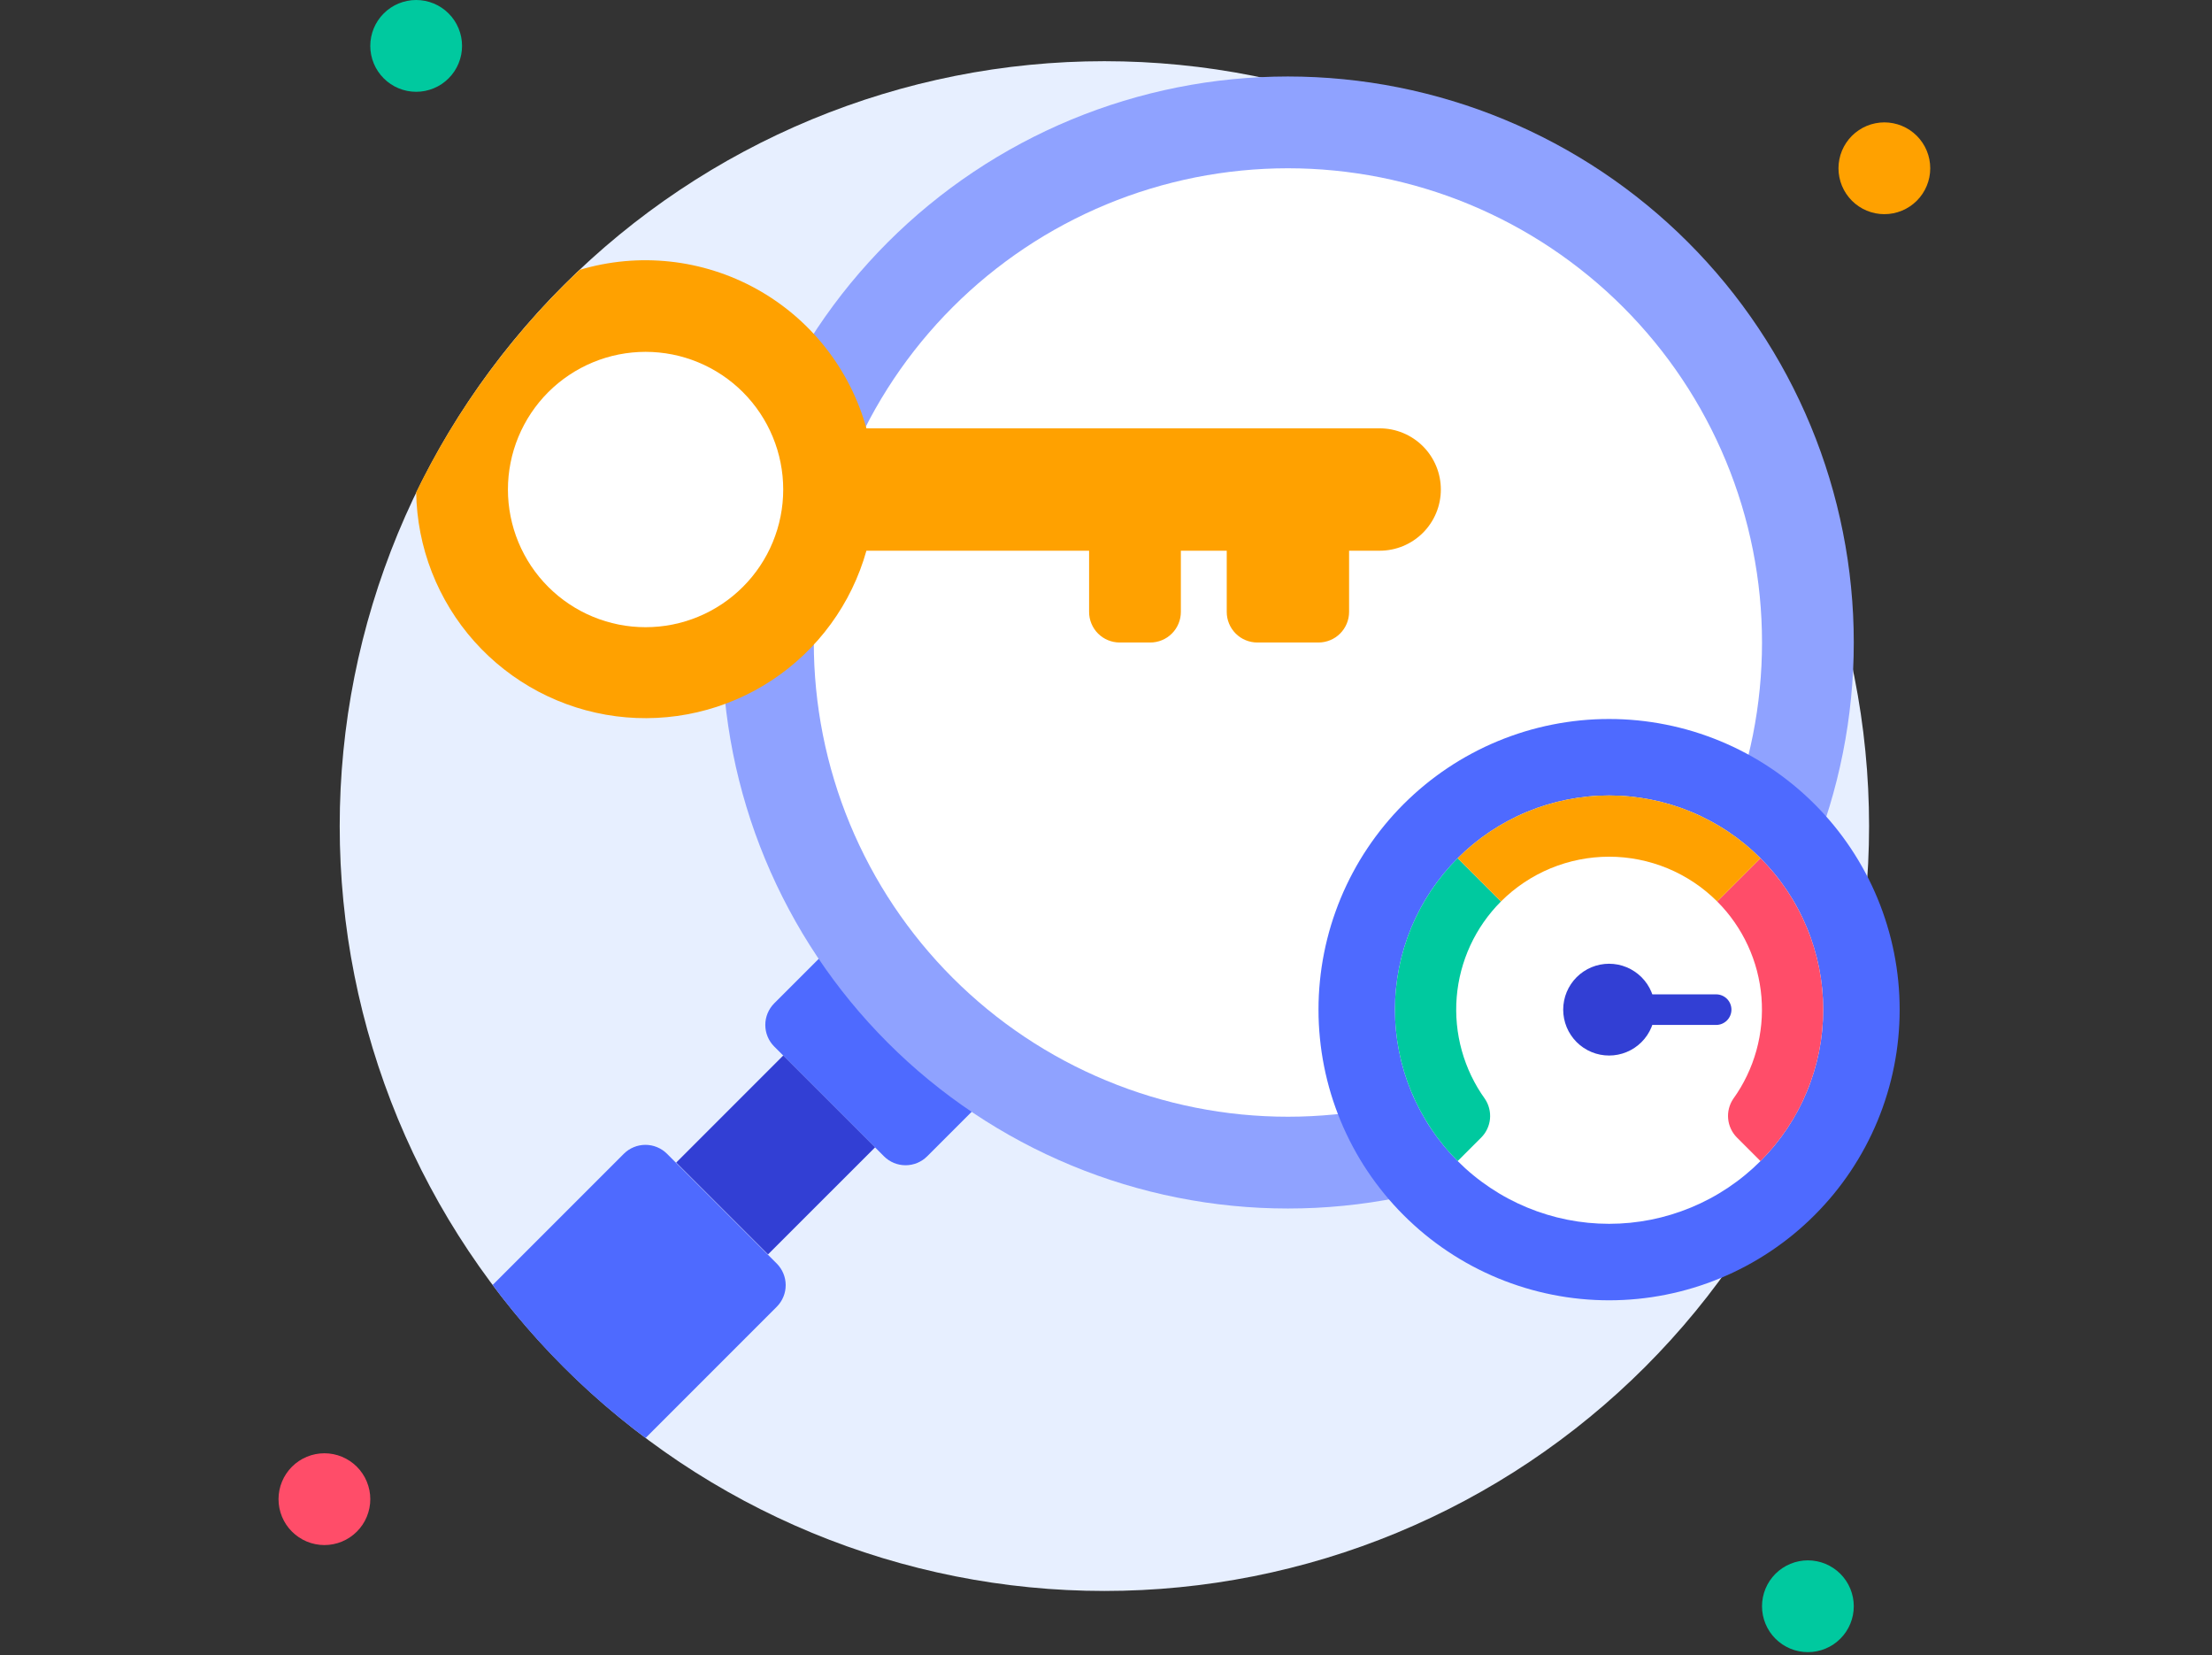 <svg xmlns="http://www.w3.org/2000/svg" xmlns:xlink="http://www.w3.org/1999/xlink" width="683" zoomAndPan="magnify" viewBox="0 0 512.25 383.25" height="511" preserveAspectRatio="xMidYMid meet" version="1.0"><rect x="0" y="0" width="512.25" height="383.25" fill="#333333" stroke="none"/><defs><clipPath id="4bc646dd7a"><path d="M 408 361 L 430 361 L 430 382.5 L 408 382.5 Z M 408 361 " clip-rule="nonzero"/></clipPath><clipPath id="3c90d61488"><path d="M 64.5 336 L 86 336 L 86 358 L 64.5 358 Z M 64.5 336 " clip-rule="nonzero"/></clipPath></defs><path fill="#e7efff" d="M 432.836 191.25 C 432.836 194.148 432.762 197.047 432.621 199.941 C 432.48 202.836 432.266 205.723 431.98 208.609 C 431.699 211.492 431.344 214.367 430.918 217.234 C 430.492 220.102 429.996 222.957 429.434 225.797 C 428.867 228.641 428.23 231.469 427.527 234.277 C 426.824 237.09 426.051 239.883 425.211 242.656 C 424.367 245.43 423.461 248.18 422.484 250.91 C 421.508 253.637 420.465 256.34 419.355 259.02 C 418.246 261.695 417.07 264.344 415.832 266.965 C 414.594 269.582 413.293 272.172 411.926 274.727 C 410.559 277.285 409.129 279.805 407.641 282.289 C 406.152 284.777 404.602 287.223 402.992 289.633 C 401.379 292.043 399.711 294.41 397.984 296.738 C 396.258 299.066 394.477 301.352 392.637 303.59 C 390.801 305.832 388.906 308.027 386.961 310.172 C 385.016 312.32 383.016 314.418 380.969 316.469 C 378.918 318.516 376.82 320.516 374.672 322.461 C 372.527 324.406 370.332 326.301 368.09 328.137 C 365.852 329.977 363.566 331.758 361.238 333.484 C 358.91 335.211 356.543 336.879 354.133 338.492 C 351.723 340.102 349.277 341.652 346.789 343.141 C 344.305 344.629 341.785 346.059 339.227 347.426 C 336.672 348.793 334.082 350.094 331.465 351.332 C 328.844 352.57 326.195 353.746 323.52 354.855 C 320.84 355.965 318.137 357.008 315.41 357.984 C 312.68 358.961 309.93 359.867 307.156 360.711 C 304.383 361.551 301.59 362.324 298.777 363.027 C 295.969 363.73 293.141 364.367 290.297 364.934 C 287.457 365.496 284.602 365.992 281.734 366.418 C 278.867 366.844 275.992 367.199 273.109 367.48 C 270.223 367.766 267.336 367.98 264.441 368.121 C 261.547 368.262 258.648 368.336 255.75 368.336 C 252.852 368.336 249.957 368.262 247.062 368.121 C 244.168 367.98 241.277 367.766 238.395 367.48 C 235.508 367.199 232.633 366.844 229.766 366.418 C 226.898 365.992 224.047 365.496 221.203 364.934 C 218.359 364.367 215.535 363.73 212.723 363.027 C 209.91 362.324 207.121 361.551 204.348 360.711 C 201.574 359.867 198.82 358.961 196.094 357.984 C 193.363 357.008 190.66 355.965 187.984 354.855 C 185.305 353.746 182.656 352.57 180.039 351.332 C 177.418 350.094 174.828 348.793 172.273 347.426 C 169.719 346.059 167.195 344.629 164.711 343.141 C 162.227 341.652 159.777 340.102 157.367 338.492 C 154.957 336.879 152.59 335.211 150.262 333.484 C 147.934 331.758 145.648 329.977 143.41 328.137 C 141.168 326.301 138.977 324.406 136.828 322.461 C 134.68 320.516 132.582 318.516 130.535 316.469 C 128.484 314.418 126.488 312.32 124.539 310.172 C 122.594 308.027 120.703 305.832 118.863 303.59 C 117.023 301.352 115.242 299.066 113.516 296.738 C 111.789 294.41 110.121 292.043 108.512 289.633 C 106.902 287.223 105.352 284.777 103.859 282.289 C 102.371 279.805 100.941 277.285 99.578 274.727 C 98.211 272.172 96.906 269.582 95.668 266.965 C 94.43 264.344 93.254 261.695 92.145 259.02 C 91.039 256.34 89.996 253.637 89.02 250.91 C 88.043 248.18 87.133 245.43 86.293 242.656 C 85.449 239.883 84.68 237.09 83.973 234.277 C 83.27 231.469 82.633 228.641 82.07 225.797 C 81.504 222.957 81.008 220.102 80.582 217.234 C 80.156 214.367 79.805 211.492 79.52 208.609 C 79.234 205.723 79.023 202.836 78.879 199.941 C 78.738 197.047 78.668 194.148 78.668 191.25 C 78.668 188.352 78.738 185.457 78.879 182.562 C 79.023 179.668 79.234 176.777 79.52 173.895 C 79.805 171.008 80.156 168.133 80.582 165.266 C 81.008 162.398 81.504 159.547 82.07 156.703 C 82.633 153.859 83.27 151.035 83.973 148.223 C 84.68 145.41 85.449 142.621 86.293 139.848 C 87.133 137.074 88.043 134.32 89.02 131.594 C 89.996 128.863 91.039 126.16 92.145 123.484 C 93.254 120.805 94.43 118.156 95.668 115.539 C 96.906 112.918 98.211 110.328 99.578 107.773 C 100.941 105.219 102.371 102.695 103.859 100.211 C 105.352 97.727 106.902 95.277 108.512 92.867 C 110.121 90.457 111.789 88.09 113.516 85.762 C 115.242 83.434 117.023 81.148 118.863 78.91 C 120.703 76.668 122.594 74.477 124.539 72.328 C 126.488 70.18 128.484 68.082 130.535 66.035 C 132.582 63.984 134.68 61.988 136.828 60.039 C 138.977 58.094 141.168 56.203 143.41 54.363 C 145.648 52.523 147.934 50.742 150.262 49.016 C 152.59 47.289 154.957 45.621 157.367 44.012 C 159.777 42.402 162.227 40.852 164.711 39.359 C 167.195 37.871 169.719 36.441 172.273 35.078 C 174.828 33.711 177.418 32.406 180.039 31.168 C 182.656 29.93 185.305 28.754 187.984 27.645 C 190.66 26.539 193.363 25.496 196.094 24.52 C 198.82 23.543 201.574 22.633 204.348 21.793 C 207.121 20.949 209.91 20.18 212.723 19.473 C 215.535 18.77 218.359 18.137 221.203 17.57 C 224.047 17.004 226.898 16.508 229.766 16.082 C 232.633 15.656 235.508 15.305 238.395 15.02 C 241.277 14.734 244.168 14.523 247.062 14.379 C 249.957 14.238 252.852 14.168 255.75 14.168 C 258.648 14.168 261.547 14.238 264.441 14.379 C 267.336 14.523 270.223 14.734 273.109 15.02 C 275.992 15.305 278.867 15.656 281.734 16.082 C 284.602 16.508 287.457 17.004 290.297 17.57 C 293.141 18.137 295.969 18.77 298.777 19.473 C 301.59 20.18 304.383 20.949 307.156 21.793 C 309.93 22.633 312.68 23.543 315.41 24.52 C 318.137 25.496 320.84 26.539 323.52 27.645 C 326.195 28.754 328.844 29.93 331.465 31.168 C 334.082 32.406 336.672 33.711 339.227 35.078 C 341.785 36.441 344.305 37.871 346.789 39.359 C 349.277 40.852 351.723 42.402 354.133 44.012 C 356.543 45.621 358.91 47.289 361.238 49.016 C 363.566 50.742 365.852 52.523 368.09 54.363 C 370.332 56.203 372.527 58.094 374.672 60.039 C 376.82 61.988 378.918 63.984 380.969 66.035 C 383.016 68.082 385.016 70.18 386.961 72.328 C 388.906 74.477 390.801 76.668 392.637 78.91 C 394.477 81.148 396.258 83.434 397.984 85.762 C 399.711 88.09 401.379 90.457 402.992 92.867 C 404.602 95.277 406.152 97.727 407.641 100.211 C 409.129 102.695 410.559 105.219 411.926 107.773 C 413.293 110.328 414.594 112.918 415.832 115.539 C 417.07 118.156 418.246 120.805 419.355 123.484 C 420.465 126.16 421.508 128.863 422.484 131.594 C 423.461 134.32 424.367 137.074 425.211 139.848 C 426.051 142.621 426.824 145.41 427.527 148.223 C 428.23 151.035 428.867 153.859 429.434 156.703 C 429.996 159.547 430.492 162.398 430.918 165.266 C 431.344 168.133 431.699 171.008 431.98 173.895 C 432.266 176.777 432.48 179.668 432.621 182.562 C 432.762 185.457 432.836 188.352 432.836 191.25 Z M 432.836 191.25 " fill-opacity="1" fill-rule="nonzero"/><path fill="#4e6aff" d="M 227.418 255 L 214.703 267.715 C 214.375 268.043 214.016 268.332 213.633 268.59 C 213.246 268.848 212.84 269.062 212.41 269.242 C 211.98 269.418 211.539 269.551 211.086 269.641 C 210.633 269.73 210.172 269.777 209.707 269.777 C 209.246 269.777 208.785 269.73 208.332 269.641 C 207.879 269.551 207.438 269.418 207.008 269.242 C 206.578 269.062 206.172 268.848 205.785 268.59 C 205.402 268.332 205.043 268.043 204.715 267.715 L 179.285 242.285 C 178.961 241.957 178.668 241.602 178.41 241.215 C 178.156 240.828 177.938 240.422 177.762 239.992 C 177.586 239.566 177.453 239.125 177.359 238.668 C 177.27 238.215 177.227 237.758 177.227 237.293 C 177.227 236.828 177.27 236.371 177.359 235.914 C 177.453 235.461 177.586 235.02 177.762 234.59 C 177.938 234.164 178.156 233.758 178.41 233.371 C 178.668 232.984 178.961 232.629 179.285 232.297 L 192 219.586 Z M 227.418 255 " fill-opacity="1" fill-rule="nonzero"/><path fill="#00c99f" d="M 107 10.625 C 107 11.324 106.934 12.016 106.797 12.699 C 106.66 13.383 106.457 14.047 106.191 14.691 C 105.926 15.336 105.598 15.949 105.211 16.527 C 104.82 17.109 104.383 17.645 103.887 18.137 C 103.395 18.633 102.859 19.07 102.277 19.461 C 101.699 19.848 101.086 20.176 100.441 20.441 C 99.797 20.707 99.133 20.91 98.449 21.047 C 97.766 21.184 97.074 21.25 96.375 21.25 C 95.676 21.25 94.988 21.184 94.301 21.047 C 93.617 20.91 92.953 20.707 92.309 20.441 C 91.664 20.176 91.051 19.848 90.473 19.461 C 89.891 19.07 89.355 18.633 88.863 18.137 C 88.367 17.645 87.93 17.109 87.539 16.527 C 87.152 15.949 86.824 15.336 86.559 14.691 C 86.293 14.047 86.09 13.383 85.953 12.699 C 85.816 12.016 85.75 11.324 85.75 10.625 C 85.75 9.926 85.816 9.238 85.953 8.551 C 86.09 7.867 86.293 7.203 86.559 6.559 C 86.824 5.914 87.152 5.301 87.539 4.723 C 87.93 4.141 88.367 3.605 88.863 3.113 C 89.355 2.617 89.891 2.18 90.473 1.789 C 91.051 1.402 91.664 1.074 92.309 0.809 C 92.953 0.543 93.617 0.34 94.301 0.203 C 94.988 0.066 95.676 0 96.375 0 C 97.074 0 97.766 0.066 98.449 0.203 C 99.133 0.34 99.797 0.543 100.441 0.809 C 101.086 1.074 101.699 1.402 102.277 1.789 C 102.859 2.18 103.395 2.617 103.887 3.113 C 104.383 3.605 104.82 4.141 105.211 4.723 C 105.598 5.301 105.926 5.914 106.191 6.559 C 106.457 7.203 106.66 7.867 106.797 8.551 C 106.934 9.238 107 9.926 107 10.625 Z M 107 10.625 " fill-opacity="1" fill-rule="nonzero"/><path fill="#ffa100" d="M 447 38.957 C 447 39.656 446.934 40.348 446.797 41.031 C 446.66 41.715 446.461 42.379 446.191 43.023 C 445.926 43.668 445.598 44.281 445.211 44.863 C 444.824 45.441 444.383 45.977 443.891 46.473 C 443.395 46.965 442.859 47.406 442.281 47.793 C 441.699 48.18 441.086 48.508 440.441 48.773 C 439.797 49.043 439.133 49.242 438.449 49.379 C 437.766 49.516 437.074 49.582 436.375 49.582 C 435.68 49.582 434.988 49.516 434.305 49.379 C 433.621 49.242 432.953 49.043 432.309 48.773 C 431.664 48.508 431.055 48.18 430.473 47.793 C 429.895 47.406 429.355 46.965 428.863 46.473 C 428.371 45.977 427.93 45.441 427.543 44.863 C 427.156 44.281 426.828 43.668 426.559 43.023 C 426.293 42.379 426.09 41.715 425.957 41.031 C 425.82 40.348 425.75 39.656 425.75 38.957 C 425.75 38.262 425.82 37.57 425.957 36.887 C 426.09 36.203 426.293 35.535 426.559 34.891 C 426.828 34.246 427.156 33.637 427.543 33.055 C 427.93 32.477 428.371 31.938 428.863 31.445 C 429.355 30.953 429.895 30.512 430.473 30.125 C 431.055 29.738 431.664 29.41 432.309 29.141 C 432.953 28.875 433.621 28.672 434.305 28.539 C 434.988 28.402 435.68 28.332 436.375 28.332 C 437.074 28.332 437.766 28.402 438.449 28.539 C 439.133 28.672 439.797 28.875 440.441 29.141 C 441.086 29.41 441.699 29.738 442.281 30.125 C 442.859 30.512 443.395 30.953 443.891 31.445 C 444.383 31.938 444.824 32.477 445.211 33.055 C 445.598 33.637 445.926 34.246 446.191 34.891 C 446.461 35.535 446.66 36.203 446.797 36.887 C 446.934 37.57 447 38.262 447 38.957 Z M 447 38.957 " fill-opacity="1" fill-rule="nonzero"/><g clip-path="url(#4bc646dd7a)"><path fill="#00c99f" d="M 429.293 371.875 C 429.293 372.574 429.227 373.266 429.09 373.949 C 428.953 374.633 428.75 375.297 428.484 375.941 C 428.219 376.586 427.891 377.199 427.504 377.781 C 427.113 378.359 426.676 378.895 426.18 379.391 C 425.688 379.883 425.152 380.324 424.57 380.711 C 423.992 381.098 423.379 381.426 422.734 381.691 C 422.09 381.961 421.426 382.16 420.742 382.297 C 420.055 382.434 419.367 382.5 418.668 382.5 C 417.969 382.5 417.281 382.434 416.594 382.297 C 415.91 382.16 415.246 381.961 414.602 381.691 C 413.957 381.426 413.344 381.098 412.766 380.711 C 412.184 380.324 411.648 379.883 411.156 379.391 C 410.66 378.895 410.223 378.359 409.832 377.781 C 409.445 377.199 409.117 376.586 408.852 375.941 C 408.586 375.297 408.383 374.633 408.246 373.949 C 408.109 373.266 408.043 372.574 408.043 371.875 C 408.043 371.18 408.109 370.488 408.246 369.805 C 408.383 369.121 408.586 368.453 408.852 367.809 C 409.117 367.164 409.445 366.555 409.832 365.973 C 410.223 365.395 410.66 364.855 411.156 364.363 C 411.648 363.871 412.184 363.43 412.766 363.043 C 413.344 362.656 413.957 362.328 414.602 362.059 C 415.246 361.793 415.91 361.59 416.594 361.457 C 417.281 361.32 417.969 361.25 418.668 361.25 C 419.367 361.25 420.055 361.32 420.742 361.457 C 421.426 361.59 422.09 361.793 422.734 362.059 C 423.379 362.328 423.992 362.656 424.57 363.043 C 425.152 363.43 425.688 363.871 426.18 364.363 C 426.676 364.855 427.113 365.395 427.504 365.973 C 427.891 366.555 428.219 367.164 428.484 367.809 C 428.75 368.453 428.953 369.121 429.09 369.805 C 429.227 370.488 429.293 371.18 429.293 371.875 Z M 429.293 371.875 " fill-opacity="1" fill-rule="nonzero"/></g><g clip-path="url(#3c90d61488)"><path fill="#ff4d69" d="M 85.75 347.086 C 85.75 347.781 85.684 348.473 85.547 349.156 C 85.41 349.84 85.207 350.508 84.941 351.152 C 84.676 351.797 84.348 352.406 83.961 352.988 C 83.57 353.566 83.133 354.105 82.637 354.598 C 82.145 355.09 81.609 355.531 81.027 355.918 C 80.449 356.309 79.836 356.633 79.191 356.902 C 78.547 357.168 77.883 357.371 77.199 357.504 C 76.512 357.641 75.824 357.711 75.125 357.711 C 74.426 357.711 73.738 357.641 73.051 357.504 C 72.367 357.371 71.703 357.168 71.059 356.902 C 70.414 356.633 69.801 356.309 69.223 355.918 C 68.641 355.531 68.105 355.09 67.613 354.598 C 67.117 354.105 66.68 353.566 66.289 352.988 C 65.902 352.406 65.574 351.797 65.309 351.152 C 65.043 350.508 64.84 349.84 64.703 349.156 C 64.566 348.473 64.5 347.781 64.5 347.086 C 64.5 346.387 64.566 345.695 64.703 345.012 C 64.84 344.328 65.043 343.664 65.309 343.02 C 65.574 342.375 65.902 341.762 66.289 341.184 C 66.68 340.602 67.117 340.066 67.613 339.57 C 68.105 339.078 68.641 338.637 69.223 338.25 C 69.801 337.863 70.414 337.535 71.059 337.27 C 71.703 337 72.367 336.801 73.051 336.664 C 73.738 336.527 74.426 336.461 75.125 336.461 C 75.824 336.461 76.512 336.527 77.199 336.664 C 77.883 336.801 78.547 337 79.191 337.27 C 79.836 337.535 80.449 337.863 81.027 338.25 C 81.609 338.637 82.145 339.078 82.637 339.57 C 83.133 340.066 83.57 340.602 83.961 341.184 C 84.348 341.762 84.676 342.375 84.941 343.02 C 85.207 343.664 85.41 344.328 85.547 345.012 C 85.684 345.695 85.75 346.387 85.75 347.086 Z M 85.75 347.086 " fill-opacity="1" fill-rule="nonzero"/></g><path fill="#8fa2ff" d="M 429.293 148.75 C 429.293 150.895 429.242 153.039 429.137 155.18 C 429.031 157.324 428.871 159.461 428.66 161.594 C 428.453 163.73 428.188 165.855 427.875 167.977 C 427.559 170.102 427.195 172.211 426.773 174.316 C 426.355 176.418 425.887 178.512 425.367 180.59 C 424.844 182.672 424.273 184.738 423.652 186.789 C 423.027 188.844 422.355 190.879 421.633 192.898 C 420.91 194.918 420.141 196.918 419.316 198.898 C 418.496 200.879 417.629 202.84 416.711 204.777 C 415.793 206.719 414.832 208.633 413.82 210.523 C 412.809 212.414 411.754 214.281 410.648 216.121 C 409.547 217.961 408.398 219.77 407.207 221.555 C 406.016 223.336 404.781 225.09 403.504 226.812 C 402.227 228.535 400.91 230.227 399.547 231.883 C 398.188 233.539 396.785 235.164 395.348 236.754 C 393.906 238.344 392.43 239.895 390.91 241.41 C 389.395 242.93 387.844 244.406 386.254 245.848 C 384.664 247.285 383.039 248.688 381.383 250.047 C 379.727 251.406 378.035 252.727 376.312 254.004 C 374.59 255.281 372.836 256.516 371.055 257.707 C 369.27 258.898 367.461 260.047 365.621 261.148 C 363.781 262.25 361.914 263.309 360.023 264.32 C 358.133 265.332 356.219 266.293 354.277 267.211 C 352.34 268.129 350.379 268.996 348.398 269.816 C 346.418 270.637 344.418 271.41 342.398 272.133 C 340.379 272.855 338.344 273.527 336.289 274.148 C 334.238 274.773 332.172 275.344 330.09 275.867 C 328.012 276.387 325.918 276.855 323.816 277.273 C 321.711 277.691 319.602 278.059 317.48 278.375 C 315.355 278.688 313.23 278.953 311.094 279.16 C 308.961 279.371 306.824 279.531 304.68 279.637 C 302.539 279.738 300.395 279.793 298.25 279.793 C 296.105 279.793 293.965 279.738 291.82 279.637 C 289.68 279.531 287.539 279.371 285.406 279.16 C 283.273 278.953 281.145 278.688 279.023 278.375 C 276.902 278.059 274.789 277.691 272.688 277.273 C 270.582 276.855 268.492 276.387 266.41 275.867 C 264.328 275.344 262.262 274.773 260.211 274.148 C 258.16 273.527 256.125 272.855 254.105 272.133 C 252.086 271.41 250.086 270.637 248.102 269.816 C 246.121 268.996 244.16 268.129 242.223 267.211 C 240.285 266.293 238.371 265.332 236.477 264.32 C 234.586 263.309 232.723 262.25 230.883 261.148 C 229.043 260.047 227.23 258.898 225.449 257.707 C 223.664 256.516 221.91 255.281 220.188 254.004 C 218.465 252.727 216.777 251.406 215.117 250.047 C 213.461 248.688 211.836 247.285 210.25 245.848 C 208.66 244.406 207.105 242.93 205.59 241.41 C 204.074 239.895 202.594 238.344 201.156 236.754 C 199.715 235.164 198.312 233.539 196.953 231.883 C 195.594 230.227 194.273 228.535 192.996 226.812 C 191.719 225.09 190.484 223.336 189.293 221.555 C 188.102 219.77 186.953 217.961 185.852 216.121 C 184.75 214.281 183.691 212.414 182.684 210.523 C 181.672 208.633 180.707 206.719 179.789 204.777 C 178.875 202.84 178.004 200.879 177.184 198.898 C 176.363 196.918 175.59 194.918 174.867 192.898 C 174.145 190.879 173.473 188.844 172.852 186.789 C 172.23 184.738 171.656 182.672 171.137 180.59 C 170.613 178.512 170.145 176.418 169.727 174.316 C 169.309 172.211 168.941 170.102 168.629 167.977 C 168.312 165.855 168.051 163.73 167.84 161.594 C 167.629 159.461 167.473 157.324 167.367 155.18 C 167.262 153.039 167.207 150.895 167.207 148.75 C 167.207 146.605 167.262 144.461 167.367 142.32 C 167.473 140.18 167.629 138.039 167.84 135.906 C 168.051 133.773 168.312 131.645 168.629 129.523 C 168.941 127.402 169.309 125.289 169.727 123.184 C 170.145 121.082 170.613 118.992 171.137 116.91 C 171.656 114.828 172.23 112.762 172.852 110.711 C 173.473 108.66 174.145 106.625 174.867 104.605 C 175.59 102.586 176.363 100.586 177.184 98.602 C 178.004 96.621 178.875 94.66 179.789 92.723 C 180.707 90.785 181.672 88.867 182.684 86.977 C 183.691 85.086 184.75 83.223 185.852 81.383 C 186.953 79.543 188.102 77.73 189.293 75.949 C 190.484 74.164 191.719 72.41 192.996 70.688 C 194.273 68.965 195.594 67.277 196.953 65.617 C 198.312 63.961 199.715 62.336 201.156 60.75 C 202.594 59.16 204.074 57.605 205.59 56.09 C 207.105 54.574 208.66 53.094 210.25 51.656 C 211.836 50.215 213.461 48.812 215.117 47.453 C 216.777 46.094 218.465 44.773 220.188 43.496 C 221.91 42.219 223.664 40.984 225.449 39.793 C 227.23 38.602 229.043 37.453 230.883 36.352 C 232.723 35.25 234.586 34.191 236.477 33.184 C 238.371 32.172 240.285 31.207 242.223 30.289 C 244.16 29.371 246.121 28.504 248.102 27.684 C 250.086 26.863 252.086 26.09 254.105 25.367 C 256.125 24.645 258.16 23.973 260.211 23.352 C 262.262 22.73 264.328 22.156 266.41 21.637 C 268.492 21.113 270.582 20.645 272.688 20.227 C 274.789 19.809 276.902 19.441 279.023 19.125 C 281.145 18.812 283.273 18.551 285.406 18.34 C 287.539 18.129 289.68 17.973 291.82 17.867 C 293.965 17.762 296.105 17.707 298.25 17.707 C 300.395 17.707 302.539 17.762 304.68 17.867 C 306.824 17.973 308.961 18.129 311.094 18.34 C 313.23 18.551 315.355 18.812 317.48 19.125 C 319.602 19.441 321.711 19.809 323.816 20.227 C 325.918 20.645 328.012 21.113 330.09 21.637 C 332.172 22.156 334.238 22.73 336.289 23.352 C 338.344 23.973 340.379 24.645 342.398 25.367 C 344.418 26.09 346.418 26.863 348.398 27.684 C 350.379 28.504 352.34 29.371 354.277 30.289 C 356.219 31.207 358.133 32.172 360.023 33.184 C 361.914 34.191 363.781 35.25 365.621 36.352 C 367.461 37.453 369.27 38.602 371.055 39.793 C 372.836 40.984 374.59 42.219 376.312 43.496 C 378.035 44.773 379.727 46.094 381.383 47.453 C 383.039 48.812 384.664 50.215 386.254 51.656 C 387.844 53.094 389.395 54.574 390.91 56.09 C 392.43 57.605 393.906 59.16 395.348 60.75 C 396.785 62.336 398.188 63.961 399.547 65.617 C 400.91 67.277 402.227 68.965 403.504 70.688 C 404.781 72.41 406.016 74.164 407.207 75.949 C 408.398 77.73 409.547 79.543 410.648 81.383 C 411.754 83.223 412.809 85.086 413.82 86.977 C 414.832 88.867 415.793 90.785 416.711 92.723 C 417.629 94.66 418.496 96.621 419.316 98.602 C 420.141 100.586 420.91 102.586 421.633 104.605 C 422.355 106.625 423.027 108.66 423.652 110.711 C 424.273 112.762 424.844 114.828 425.367 116.91 C 425.887 118.992 426.355 121.082 426.773 123.184 C 427.195 125.289 427.559 127.402 427.875 129.523 C 428.188 131.645 428.453 133.773 428.66 135.906 C 428.871 138.039 429.031 140.18 429.137 142.32 C 429.242 144.461 429.293 146.605 429.293 148.75 Z M 429.293 148.75 " fill-opacity="1" fill-rule="nonzero"/><path fill="#ffffff" d="M 408.043 148.75 C 408.043 150.547 408 152.344 407.91 154.137 C 407.824 155.934 407.691 157.723 407.516 159.512 C 407.34 161.301 407.117 163.082 406.855 164.859 C 406.59 166.637 406.285 168.406 405.934 170.172 C 405.582 171.934 405.188 173.684 404.754 175.43 C 404.316 177.172 403.836 178.902 403.316 180.621 C 402.793 182.34 402.23 184.047 401.625 185.738 C 401.02 187.43 400.375 189.105 399.684 190.766 C 398.996 192.426 398.27 194.07 397.5 195.691 C 396.734 197.316 395.926 198.922 395.078 200.508 C 394.23 202.09 393.348 203.652 392.422 205.195 C 391.5 206.734 390.539 208.254 389.539 209.746 C 388.543 211.242 387.508 212.711 386.438 214.152 C 385.367 215.598 384.262 217.012 383.121 218.402 C 381.98 219.789 380.809 221.152 379.602 222.484 C 378.395 223.812 377.156 225.113 375.887 226.387 C 374.613 227.656 373.312 228.895 371.984 230.102 C 370.652 231.309 369.293 232.48 367.902 233.621 C 366.512 234.762 365.098 235.867 363.652 236.938 C 362.211 238.008 360.742 239.043 359.25 240.039 C 357.754 241.039 356.238 242 354.695 242.922 C 353.152 243.848 351.59 244.73 350.008 245.578 C 348.422 246.426 346.816 247.234 345.191 248 C 343.57 248.77 341.926 249.496 340.266 250.184 C 338.605 250.871 336.93 251.52 335.238 252.125 C 333.547 252.73 331.84 253.293 330.121 253.816 C 328.402 254.336 326.672 254.816 324.93 255.254 C 323.184 255.688 321.434 256.082 319.672 256.434 C 317.906 256.785 316.137 257.09 314.359 257.355 C 312.582 257.617 310.801 257.84 309.012 258.016 C 307.223 258.191 305.434 258.32 303.637 258.41 C 301.844 258.5 300.047 258.543 298.25 258.543 C 296.453 258.543 294.66 258.5 292.863 258.41 C 291.07 258.32 289.277 258.191 287.488 258.016 C 285.703 257.84 283.918 257.617 282.141 257.355 C 280.363 257.09 278.594 256.785 276.832 256.434 C 275.07 256.082 273.316 255.688 271.574 255.254 C 269.832 254.816 268.098 254.336 266.379 253.816 C 264.66 253.293 262.953 252.73 261.262 252.125 C 259.57 251.52 257.895 250.871 256.234 250.184 C 254.574 249.496 252.934 248.77 251.309 248 C 249.684 247.234 248.078 246.426 246.496 245.578 C 244.91 244.73 243.348 243.848 241.805 242.922 C 240.266 242 238.746 241.039 237.254 240.039 C 235.758 239.043 234.289 238.008 232.848 236.938 C 231.406 235.867 229.988 234.762 228.598 233.621 C 227.211 232.48 225.852 231.309 224.52 230.102 C 223.188 228.895 221.887 227.656 220.617 226.387 C 219.344 225.113 218.105 223.812 216.898 222.484 C 215.695 221.152 214.52 219.789 213.379 218.402 C 212.242 217.012 211.137 215.598 210.066 214.152 C 208.996 212.711 207.961 211.242 206.961 209.746 C 205.965 208.254 205.004 206.734 204.078 205.195 C 203.156 203.652 202.27 202.09 201.422 200.508 C 200.574 198.922 199.77 197.316 199 195.691 C 198.23 194.07 197.504 192.426 196.816 190.766 C 196.129 189.105 195.48 187.43 194.875 185.738 C 194.27 184.047 193.707 182.34 193.188 180.621 C 192.664 178.902 192.188 177.172 191.75 175.43 C 191.312 173.684 190.918 171.934 190.57 170.172 C 190.219 168.406 189.91 166.637 189.648 164.859 C 189.383 163.082 189.164 161.301 188.988 159.512 C 188.812 157.723 188.68 155.934 188.59 154.137 C 188.504 152.344 188.457 150.547 188.457 148.75 C 188.457 146.953 188.504 145.156 188.59 143.363 C 188.68 141.57 188.812 139.777 188.988 137.988 C 189.164 136.199 189.383 134.418 189.648 132.641 C 189.91 130.863 190.219 129.094 190.57 127.332 C 190.918 125.57 191.312 123.816 191.75 122.074 C 192.188 120.332 192.664 118.598 193.188 116.879 C 193.707 115.16 194.27 113.453 194.875 111.762 C 195.48 110.07 196.129 108.395 196.816 106.734 C 197.504 105.074 198.23 103.434 199 101.809 C 199.77 100.184 200.574 98.578 201.422 96.996 C 202.27 95.41 203.156 93.848 204.078 92.305 C 205.004 90.766 205.965 89.246 206.961 87.754 C 207.961 86.258 208.996 84.789 210.066 83.348 C 211.137 81.906 212.242 80.488 213.379 79.098 C 214.52 77.711 215.695 76.352 216.898 75.02 C 218.105 73.688 219.344 72.387 220.617 71.117 C 221.887 69.844 223.188 68.605 224.52 67.398 C 225.852 66.195 227.211 65.02 228.598 63.879 C 229.988 62.742 231.406 61.637 232.848 60.566 C 234.289 59.496 235.758 58.461 237.254 57.461 C 238.746 56.465 240.266 55.504 241.805 54.578 C 243.348 53.656 244.91 52.77 246.496 51.922 C 248.078 51.074 249.684 50.27 251.309 49.5 C 252.934 48.73 254.574 48.004 256.234 47.316 C 257.895 46.629 259.57 45.98 261.262 45.375 C 262.953 44.77 264.66 44.207 266.379 43.688 C 268.098 43.164 269.832 42.684 271.574 42.25 C 273.316 41.812 275.07 41.418 276.832 41.066 C 278.594 40.719 280.363 40.41 282.141 40.148 C 283.918 39.883 285.703 39.664 287.488 39.488 C 289.277 39.312 291.07 39.18 292.863 39.09 C 294.66 39.004 296.453 38.957 298.25 38.957 C 300.047 38.957 301.844 39.004 303.637 39.09 C 305.434 39.18 307.223 39.312 309.012 39.488 C 310.801 39.664 312.582 39.883 314.359 40.148 C 316.137 40.41 317.906 40.719 319.672 41.066 C 321.434 41.418 323.184 41.812 324.93 42.25 C 326.672 42.684 328.402 43.164 330.121 43.688 C 331.84 44.207 333.547 44.77 335.238 45.375 C 336.93 45.98 338.605 46.629 340.266 47.316 C 341.926 48.004 343.57 48.73 345.191 49.5 C 346.816 50.27 348.422 51.074 350.008 51.922 C 351.59 52.77 353.152 53.656 354.695 54.578 C 356.238 55.504 357.754 56.465 359.25 57.461 C 360.742 58.461 362.211 59.496 363.652 60.566 C 365.098 61.637 366.512 62.742 367.902 63.879 C 369.293 65.02 370.652 66.195 371.984 67.398 C 373.312 68.605 374.613 69.844 375.887 71.117 C 377.156 72.387 378.395 73.688 379.602 75.02 C 380.809 76.352 381.98 77.711 383.121 79.098 C 384.262 80.488 385.367 81.906 386.438 83.348 C 387.508 84.789 388.543 86.258 389.539 87.754 C 390.539 89.246 391.5 90.766 392.422 92.305 C 393.348 93.848 394.23 95.41 395.078 96.996 C 395.926 98.578 396.734 100.184 397.5 101.809 C 398.27 103.434 398.996 105.074 399.684 106.734 C 400.375 108.395 401.02 110.07 401.625 111.762 C 402.23 113.453 402.793 115.16 403.316 116.879 C 403.836 118.598 404.316 120.332 404.754 122.074 C 405.188 123.816 405.582 125.57 405.934 127.332 C 406.285 129.094 406.59 130.863 406.855 132.641 C 407.117 134.418 407.34 136.199 407.516 137.988 C 407.691 139.777 407.824 141.57 407.91 143.363 C 408 145.156 408.043 146.953 408.043 148.75 Z M 408.043 148.75 " fill-opacity="1" fill-rule="nonzero"/><path fill="#4e6aff" d="M 439.918 233.75 C 439.918 234.852 439.891 235.953 439.836 237.055 C 439.781 238.152 439.703 239.25 439.594 240.348 C 439.484 241.441 439.352 242.535 439.191 243.625 C 439.027 244.715 438.84 245.797 438.625 246.879 C 438.41 247.961 438.168 249.035 437.902 250.102 C 437.633 251.168 437.34 252.23 437.02 253.285 C 436.699 254.34 436.355 255.383 435.984 256.422 C 435.613 257.457 435.219 258.484 434.797 259.504 C 434.375 260.52 433.93 261.527 433.457 262.523 C 432.988 263.516 432.492 264.5 431.973 265.473 C 431.453 266.441 430.91 267.402 430.344 268.348 C 429.777 269.289 429.188 270.219 428.578 271.137 C 427.965 272.051 427.332 272.953 426.676 273.836 C 426.02 274.723 425.344 275.59 424.645 276.441 C 423.945 277.293 423.227 278.125 422.484 278.941 C 421.746 279.758 420.988 280.555 420.207 281.332 C 419.43 282.113 418.633 282.871 417.816 283.609 C 417 284.352 416.168 285.07 415.316 285.77 C 414.465 286.469 413.598 287.145 412.711 287.801 C 411.828 288.457 410.926 289.09 410.012 289.703 C 409.098 290.312 408.164 290.902 407.223 291.469 C 406.277 292.035 405.32 292.578 404.348 293.098 C 403.375 293.617 402.395 294.109 401.398 294.582 C 400.402 295.055 399.395 295.5 398.379 295.922 C 397.359 296.344 396.332 296.738 395.297 297.109 C 394.258 297.48 393.215 297.824 392.16 298.145 C 391.105 298.465 390.047 298.758 388.977 299.027 C 387.91 299.293 386.836 299.535 385.754 299.75 C 384.676 299.965 383.59 300.152 382.5 300.316 C 381.41 300.477 380.316 300.609 379.223 300.719 C 378.125 300.828 377.027 300.906 375.93 300.961 C 374.828 301.016 373.727 301.043 372.625 301.043 C 371.523 301.043 370.426 301.016 369.324 300.961 C 368.223 300.906 367.125 300.828 366.031 300.719 C 364.934 300.609 363.84 300.477 362.754 300.316 C 361.664 300.152 360.578 299.965 359.5 299.75 C 358.418 299.535 357.344 299.293 356.277 299.027 C 355.207 298.758 354.145 298.465 353.094 298.145 C 352.039 297.824 350.992 297.48 349.957 297.109 C 348.918 296.738 347.891 296.344 346.875 295.922 C 345.855 295.5 344.852 295.055 343.855 294.582 C 342.859 294.109 341.875 293.617 340.906 293.098 C 339.934 292.578 338.977 292.035 338.031 291.469 C 337.086 290.902 336.156 290.312 335.242 289.703 C 334.324 289.09 333.426 288.457 332.539 287.801 C 331.656 287.145 330.789 286.469 329.938 285.77 C 329.086 285.07 328.25 284.352 327.438 283.609 C 326.621 282.871 325.824 282.113 325.043 281.332 C 324.266 280.555 323.504 279.758 322.766 278.941 C 322.027 278.125 321.309 277.293 320.609 276.441 C 319.91 275.59 319.234 274.723 318.578 273.836 C 317.922 272.953 317.285 272.051 316.676 271.137 C 316.062 270.219 315.473 269.289 314.906 268.348 C 314.34 267.402 313.801 266.441 313.281 265.473 C 312.762 264.5 312.266 263.516 311.797 262.523 C 311.324 261.527 310.879 260.52 310.457 259.504 C 310.035 258.484 309.641 257.457 309.27 256.422 C 308.898 255.383 308.551 254.34 308.23 253.285 C 307.914 252.23 307.617 251.168 307.352 250.102 C 307.082 249.035 306.844 247.961 306.629 246.879 C 306.414 245.797 306.223 244.715 306.062 243.625 C 305.902 242.535 305.766 241.441 305.66 240.348 C 305.551 239.25 305.469 238.152 305.414 237.055 C 305.359 235.953 305.336 234.852 305.336 233.75 C 305.336 232.648 305.359 231.551 305.414 230.449 C 305.469 229.348 305.551 228.25 305.66 227.156 C 305.766 226.059 305.902 224.965 306.062 223.879 C 306.223 222.789 306.414 221.703 306.629 220.621 C 306.844 219.543 307.082 218.469 307.352 217.398 C 307.617 216.332 307.914 215.27 308.23 214.219 C 308.551 213.164 308.898 212.117 309.27 211.082 C 309.641 210.043 310.035 209.016 310.457 208 C 310.879 206.98 311.324 205.977 311.797 204.98 C 312.266 203.984 312.762 203 313.281 202.031 C 313.801 201.059 314.34 200.102 314.906 199.156 C 315.473 198.211 316.062 197.281 316.676 196.367 C 317.285 195.449 317.922 194.551 318.578 193.664 C 319.234 192.781 319.91 191.914 320.609 191.062 C 321.309 190.211 322.027 189.375 322.766 188.559 C 323.504 187.746 324.266 186.945 325.043 186.168 C 325.824 185.391 326.621 184.629 327.438 183.891 C 328.25 183.152 329.086 182.434 329.938 181.734 C 330.789 181.035 331.656 180.359 332.539 179.703 C 333.426 179.047 334.324 178.41 335.242 177.801 C 336.156 177.188 337.086 176.598 338.031 176.031 C 338.977 175.465 339.934 174.926 340.906 174.406 C 341.875 173.887 342.859 173.391 343.855 172.918 C 344.852 172.449 345.855 172.004 346.875 171.582 C 347.891 171.16 348.918 170.762 349.957 170.395 C 350.992 170.023 352.039 169.676 353.094 169.355 C 354.145 169.035 355.207 168.742 356.277 168.477 C 357.344 168.207 358.418 167.969 359.5 167.754 C 360.578 167.539 361.664 167.348 362.754 167.188 C 363.84 167.027 364.934 166.891 366.031 166.781 C 367.125 166.676 368.223 166.594 369.324 166.539 C 370.426 166.484 371.523 166.461 372.625 166.461 C 373.727 166.461 374.828 166.484 375.93 166.539 C 377.027 166.594 378.125 166.676 379.223 166.781 C 380.316 166.891 381.41 167.027 382.5 167.188 C 383.59 167.348 384.676 167.539 385.754 167.754 C 386.836 167.969 387.91 168.207 388.977 168.477 C 390.047 168.742 391.105 169.035 392.16 169.355 C 393.215 169.676 394.258 170.023 395.297 170.395 C 396.332 170.762 397.359 171.16 398.379 171.582 C 399.395 172.004 400.402 172.449 401.398 172.918 C 402.395 173.391 403.375 173.887 404.348 174.406 C 405.32 174.926 406.277 175.465 407.223 176.031 C 408.164 176.598 409.098 177.188 410.012 177.801 C 410.926 178.41 411.828 179.047 412.711 179.703 C 413.598 180.359 414.465 181.035 415.316 181.734 C 416.168 182.434 417 183.152 417.816 183.891 C 418.633 184.629 419.43 185.391 420.207 186.168 C 420.988 186.945 421.746 187.746 422.484 188.559 C 423.227 189.375 423.945 190.211 424.645 191.062 C 425.344 191.914 426.02 192.781 426.676 193.664 C 427.332 194.551 427.965 195.449 428.578 196.367 C 429.188 197.281 429.777 198.211 430.344 199.156 C 430.91 200.102 431.453 201.059 431.973 202.031 C 432.492 203 432.988 203.984 433.457 204.98 C 433.93 205.977 434.375 206.98 434.797 208 C 435.219 209.016 435.613 210.043 435.984 211.082 C 436.355 212.117 436.699 213.164 437.02 214.219 C 437.34 215.27 437.633 216.332 437.902 217.398 C 438.168 218.469 438.41 219.543 438.625 220.621 C 438.84 221.703 439.027 222.789 439.191 223.879 C 439.352 224.965 439.484 226.059 439.594 227.156 C 439.703 228.25 439.781 229.348 439.836 230.449 C 439.891 231.551 439.918 232.648 439.918 233.75 Z M 439.918 233.75 " fill-opacity="1" fill-rule="nonzero"/><path fill="#ffffff" d="M 422.211 233.75 C 422.211 235.375 422.129 236.996 421.973 238.609 C 421.812 240.227 421.574 241.832 421.258 243.426 C 420.941 245.016 420.547 246.59 420.074 248.145 C 419.602 249.699 419.059 251.227 418.434 252.727 C 417.812 254.227 417.121 255.691 416.355 257.125 C 415.59 258.555 414.754 259.949 413.852 261.297 C 412.949 262.648 411.984 263.949 410.953 265.207 C 409.926 266.461 408.836 267.664 407.688 268.812 C 406.539 269.961 405.336 271.051 404.082 272.078 C 402.828 273.109 401.523 274.074 400.172 274.977 C 398.824 275.879 397.434 276.715 396 277.48 C 394.566 278.246 393.102 278.938 391.602 279.559 C 390.102 280.18 388.574 280.727 387.02 281.199 C 385.465 281.672 383.891 282.066 382.301 282.383 C 380.707 282.699 379.102 282.938 377.484 283.098 C 375.871 283.254 374.25 283.336 372.625 283.336 C 371.004 283.336 369.383 283.254 367.766 283.098 C 366.148 282.938 364.547 282.699 362.953 282.383 C 361.359 282.066 359.785 281.672 358.234 281.199 C 356.68 280.727 355.152 280.18 353.652 279.559 C 352.152 278.938 350.684 278.246 349.254 277.48 C 347.82 276.715 346.43 275.879 345.078 274.977 C 343.73 274.074 342.426 273.109 341.172 272.078 C 339.914 271.051 338.715 269.961 337.566 268.812 C 336.418 267.664 335.328 266.461 334.297 265.207 C 333.266 263.949 332.301 262.648 331.398 261.297 C 330.496 259.949 329.664 258.555 328.898 257.125 C 328.133 255.691 327.438 254.227 326.816 252.727 C 326.195 251.227 325.648 249.699 325.176 248.145 C 324.707 246.59 324.312 245.016 323.996 243.426 C 323.68 241.832 323.441 240.227 323.281 238.609 C 323.121 236.996 323.043 235.375 323.043 233.75 C 323.043 232.129 323.121 230.508 323.281 228.891 C 323.441 227.273 323.68 225.672 323.996 224.078 C 324.312 222.484 324.707 220.91 325.176 219.359 C 325.648 217.805 326.195 216.277 326.816 214.777 C 327.438 213.277 328.133 211.809 328.898 210.379 C 329.664 208.945 330.496 207.555 331.398 206.203 C 332.301 204.855 333.266 203.551 334.297 202.297 C 335.328 201.039 336.418 199.84 337.566 198.691 C 338.715 197.543 339.914 196.453 341.172 195.422 C 342.426 194.391 343.73 193.426 345.078 192.523 C 346.43 191.621 347.82 190.789 349.254 190.023 C 350.684 189.258 352.152 188.562 353.652 187.941 C 355.152 187.32 356.68 186.773 358.234 186.301 C 359.785 185.832 361.359 185.438 362.953 185.121 C 364.547 184.805 366.148 184.566 367.766 184.406 C 369.383 184.246 371.004 184.168 372.625 184.168 C 374.25 184.168 375.871 184.246 377.484 184.406 C 379.102 184.566 380.707 184.805 382.301 185.121 C 383.891 185.438 385.465 185.832 387.02 186.301 C 388.574 186.773 390.102 187.32 391.602 187.941 C 393.102 188.562 394.566 189.258 396 190.023 C 397.434 190.789 398.824 191.621 400.172 192.523 C 401.523 193.426 402.828 194.391 404.082 195.422 C 405.336 196.453 406.539 197.543 407.688 198.691 C 408.836 199.84 409.926 201.039 410.953 202.297 C 411.984 203.551 412.949 204.855 413.852 206.203 C 414.754 207.555 415.59 208.945 416.355 210.379 C 417.121 211.809 417.812 213.277 418.434 214.777 C 419.059 216.277 419.602 217.805 420.074 219.359 C 420.547 220.91 420.941 222.484 421.258 224.078 C 421.574 225.672 421.812 227.273 421.973 228.891 C 422.129 230.508 422.211 232.129 422.211 233.75 Z M 422.211 233.75 " fill-opacity="1" fill-rule="nonzero"/><path fill="#323fd4" d="M 372.625 237.293 L 397.418 237.293 C 397.887 237.293 398.34 237.203 398.773 237.023 C 399.207 236.844 399.59 236.586 399.922 236.254 C 400.254 235.922 400.512 235.539 400.691 235.105 C 400.871 234.672 400.961 234.219 400.961 233.75 C 400.961 233.281 400.871 232.828 400.691 232.395 C 400.512 231.961 400.254 231.578 399.922 231.246 C 399.59 230.914 399.207 230.66 398.773 230.48 C 398.34 230.301 397.887 230.211 397.418 230.211 L 372.625 230.211 Z M 372.625 237.293 " fill-opacity="1" fill-rule="nonzero"/><path fill="#00c99f" d="M 343.867 254.398 C 344.328 255.078 344.656 255.816 344.859 256.613 C 345.062 257.406 345.125 258.215 345.051 259.031 C 344.973 259.848 344.758 260.629 344.41 261.371 C 344.062 262.113 343.598 262.777 343.02 263.359 L 337.562 268.812 C 336.414 267.664 335.324 266.465 334.297 265.207 C 333.266 263.953 332.297 262.648 331.395 261.301 C 330.496 259.949 329.66 258.559 328.895 257.125 C 328.129 255.695 327.434 254.227 326.812 252.727 C 326.191 251.227 325.645 249.699 325.176 248.145 C 324.703 246.59 324.309 245.02 323.992 243.426 C 323.676 241.832 323.438 240.227 323.277 238.609 C 323.117 236.996 323.039 235.375 323.039 233.75 C 323.039 232.125 323.117 230.508 323.277 228.891 C 323.438 227.273 323.676 225.668 323.992 224.078 C 324.309 222.484 324.703 220.91 325.176 219.355 C 325.645 217.801 326.191 216.273 326.812 214.773 C 327.434 213.273 328.129 211.809 328.895 210.375 C 329.66 208.945 330.496 207.551 331.395 206.203 C 332.297 204.852 333.266 203.551 334.297 202.293 C 335.324 201.039 336.414 199.836 337.562 198.688 L 347.586 208.711 C 346.852 209.445 346.152 210.211 345.484 211.008 C 344.816 211.805 344.188 212.629 343.59 213.484 C 342.996 214.336 342.441 215.211 341.922 216.113 C 341.406 217.016 340.93 217.938 340.492 218.879 C 340.055 219.824 339.664 220.785 339.312 221.762 C 338.961 222.742 338.652 223.73 338.387 224.738 C 338.121 225.742 337.902 226.758 337.727 227.781 C 337.555 228.805 337.422 229.836 337.34 230.871 C 337.254 231.906 337.215 232.945 337.223 233.984 C 337.23 235.023 337.281 236.062 337.383 237.098 C 337.48 238.129 337.621 239.16 337.812 240.18 C 338 241.203 338.234 242.215 338.512 243.215 C 338.789 244.219 339.109 245.203 339.477 246.18 C 339.84 247.152 340.246 248.105 340.695 249.043 C 341.145 249.98 341.637 250.898 342.164 251.793 C 342.695 252.684 343.262 253.555 343.867 254.398 Z M 343.867 254.398 " fill-opacity="1" fill-rule="nonzero"/><path fill="#ff4d69" d="M 407.688 268.812 L 402.234 263.359 C 401.656 262.777 401.191 262.113 400.844 261.371 C 400.496 260.629 400.281 259.848 400.203 259.031 C 400.125 258.215 400.188 257.406 400.391 256.613 C 400.594 255.816 400.926 255.078 401.383 254.398 C 401.992 253.555 402.559 252.684 403.09 251.793 C 403.617 250.898 404.105 249.98 404.555 249.043 C 405.004 248.105 405.41 247.152 405.777 246.18 C 406.141 245.203 406.461 244.219 406.742 243.215 C 407.02 242.215 407.25 241.203 407.441 240.18 C 407.629 239.16 407.773 238.129 407.871 237.098 C 407.969 236.062 408.023 235.023 408.027 233.984 C 408.035 232.945 407.996 231.906 407.914 230.871 C 407.828 229.836 407.699 228.805 407.523 227.781 C 407.348 226.758 407.129 225.742 406.867 224.738 C 406.602 223.73 406.293 222.742 405.941 221.762 C 405.59 220.785 405.195 219.824 404.758 218.879 C 404.324 217.938 403.848 217.016 403.328 216.113 C 402.812 215.211 402.254 214.336 401.66 213.484 C 401.066 212.629 400.438 211.805 399.77 211.008 C 399.102 210.211 398.402 209.445 397.664 208.711 L 407.688 198.688 C 408.836 199.836 409.926 201.039 410.957 202.293 C 411.988 203.551 412.953 204.852 413.855 206.203 C 414.758 207.551 415.594 208.945 416.359 210.375 C 417.125 211.809 417.816 213.273 418.438 214.773 C 419.059 216.273 419.605 217.801 420.078 219.355 C 420.551 220.91 420.945 222.484 421.262 224.078 C 421.578 225.668 421.816 227.273 421.973 228.891 C 422.133 230.508 422.215 232.125 422.215 233.75 C 422.215 235.375 422.133 236.996 421.973 238.609 C 421.816 240.227 421.578 241.832 421.262 243.426 C 420.945 245.02 420.551 246.59 420.078 248.145 C 419.605 249.699 419.059 251.227 418.438 252.727 C 417.816 254.227 417.125 255.695 416.359 257.125 C 415.594 258.559 414.758 259.949 413.855 261.301 C 412.953 262.648 411.988 263.953 410.957 265.207 C 409.926 266.465 408.836 267.664 407.688 268.812 Z M 407.688 268.812 " fill-opacity="1" fill-rule="nonzero"/><path fill="#ffa100" d="M 407.688 198.688 L 397.664 208.711 C 396.844 207.891 395.988 207.113 395.09 206.379 C 394.195 205.641 393.266 204.953 392.301 204.309 C 391.336 203.664 390.34 203.07 389.32 202.523 C 388.297 201.977 387.25 201.48 386.176 201.035 C 385.105 200.594 384.016 200.203 382.906 199.867 C 381.797 199.531 380.672 199.25 379.535 199.023 C 378.398 198.797 377.25 198.625 376.098 198.512 C 374.941 198.398 373.785 198.34 372.625 198.34 C 371.465 198.34 370.309 198.398 369.156 198.512 C 368 198.625 366.855 198.797 365.719 199.023 C 364.582 199.25 363.457 199.531 362.348 199.867 C 361.238 200.203 360.148 200.594 359.074 201.035 C 358.004 201.48 356.957 201.977 355.934 202.523 C 354.91 203.07 353.918 203.664 352.953 204.309 C 351.988 204.953 351.059 205.641 350.16 206.379 C 349.266 207.113 348.406 207.891 347.586 208.711 L 337.562 198.688 C 338.711 197.539 339.914 196.449 341.168 195.422 C 342.426 194.391 343.727 193.422 345.078 192.52 C 346.43 191.617 347.82 190.785 349.25 190.02 C 350.684 189.254 352.148 188.559 353.648 187.938 C 355.152 187.316 356.68 186.77 358.23 186.301 C 359.785 185.828 361.359 185.434 362.953 185.117 C 364.547 184.801 366.148 184.562 367.766 184.402 C 369.383 184.242 371.004 184.164 372.625 184.164 C 374.25 184.164 375.871 184.242 377.488 184.402 C 379.102 184.562 380.707 184.801 382.301 185.117 C 383.895 185.434 385.465 185.828 387.02 186.301 C 388.574 186.77 390.102 187.316 391.602 187.938 C 393.102 188.559 394.57 189.254 396 190.02 C 397.434 190.785 398.824 191.617 400.176 192.52 C 401.523 193.422 402.828 194.391 404.082 195.422 C 405.34 196.449 406.539 197.539 407.688 198.688 Z M 407.688 198.688 " fill-opacity="1" fill-rule="nonzero"/><path fill="#323fd4" d="M 383.25 233.75 C 383.25 234.449 383.184 235.141 383.047 235.824 C 382.91 236.508 382.711 237.172 382.441 237.816 C 382.176 238.461 381.848 239.074 381.461 239.652 C 381.074 240.234 380.633 240.77 380.141 241.266 C 379.645 241.758 379.109 242.199 378.527 242.586 C 377.949 242.973 377.336 243.301 376.691 243.566 C 376.047 243.836 375.383 244.035 374.699 244.172 C 374.016 244.309 373.324 244.375 372.625 244.375 C 371.93 244.375 371.238 244.309 370.555 244.172 C 369.867 244.035 369.203 243.836 368.559 243.566 C 367.914 243.301 367.305 242.973 366.723 242.586 C 366.145 242.199 365.605 241.758 365.113 241.266 C 364.621 240.77 364.18 240.234 363.793 239.652 C 363.402 239.074 363.078 238.461 362.809 237.816 C 362.543 237.172 362.34 236.508 362.207 235.824 C 362.07 235.141 362 234.449 362 233.75 C 362 233.055 362.07 232.363 362.207 231.68 C 362.34 230.992 362.543 230.328 362.809 229.684 C 363.078 229.039 363.402 228.43 363.793 227.848 C 364.18 227.27 364.621 226.73 365.113 226.238 C 365.605 225.746 366.145 225.305 366.723 224.918 C 367.305 224.527 367.914 224.203 368.559 223.934 C 369.203 223.668 369.867 223.465 370.555 223.328 C 371.238 223.195 371.93 223.125 372.625 223.125 C 373.324 223.125 374.016 223.195 374.699 223.328 C 375.383 223.465 376.047 223.668 376.691 223.934 C 377.336 224.203 377.949 224.527 378.527 224.918 C 379.109 225.305 379.645 225.746 380.141 226.238 C 380.633 226.73 381.074 227.27 381.461 227.848 C 381.848 228.43 382.176 229.039 382.441 229.684 C 382.711 230.328 382.91 230.992 383.047 231.68 C 383.184 232.363 383.25 233.055 383.25 233.75 Z M 383.25 233.75 " fill-opacity="1" fill-rule="nonzero"/><path fill="#323fd4" d="M 156.594 269.16 L 181.387 244.367 L 202.652 265.629 L 177.855 290.422 Z M 156.594 269.16 " fill-opacity="1" fill-rule="nonzero"/><path fill="#4e6aff" d="M 179.922 302.496 L 149.5 332.918 C 135.969 322.84 124.164 311.035 114.082 297.5 L 144.473 267.113 C 144.801 266.785 145.156 266.496 145.543 266.238 C 145.93 265.98 146.336 265.766 146.766 265.59 C 147.191 265.414 147.633 265.277 148.09 265.188 C 148.543 265.098 149 265.055 149.465 265.055 C 149.93 265.055 150.387 265.098 150.84 265.188 C 151.297 265.277 151.738 265.414 152.164 265.59 C 152.594 265.766 153 265.98 153.387 266.238 C 153.773 266.496 154.129 266.785 154.457 267.113 L 179.887 292.543 C 180.215 292.871 180.504 293.227 180.758 293.609 C 181.016 293.992 181.23 294.398 181.406 294.824 C 181.586 295.25 181.719 295.688 181.809 296.141 C 181.898 296.594 181.945 297.051 181.949 297.512 C 181.949 297.973 181.906 298.43 181.82 298.883 C 181.73 299.336 181.602 299.777 181.426 300.203 C 181.254 300.629 181.039 301.035 180.789 301.422 C 180.535 301.809 180.246 302.164 179.922 302.496 Z M 179.922 302.496 " fill-opacity="1" fill-rule="nonzero"/><path fill="#ffa100" d="M 333.668 113.332 C 333.668 114.266 333.578 115.184 333.395 116.098 C 333.215 117.012 332.945 117.895 332.59 118.754 C 332.234 119.613 331.797 120.43 331.281 121.203 C 330.762 121.977 330.176 122.695 329.52 123.352 C 328.859 124.008 328.145 124.598 327.371 125.113 C 326.598 125.629 325.781 126.066 324.922 126.422 C 324.062 126.777 323.176 127.047 322.266 127.227 C 321.352 127.41 320.43 127.5 319.5 127.5 L 312.418 127.5 L 312.418 141.668 C 312.418 142.133 312.371 142.594 312.281 143.051 C 312.191 143.504 312.055 143.949 311.879 144.379 C 311.699 144.809 311.48 145.215 311.223 145.602 C 310.965 145.988 310.672 146.348 310.344 146.676 C 310.016 147.004 309.656 147.297 309.27 147.559 C 308.883 147.816 308.473 148.035 308.043 148.211 C 307.613 148.391 307.172 148.523 306.715 148.613 C 306.262 148.707 305.801 148.75 305.336 148.75 L 291.168 148.75 C 290.703 148.75 290.242 148.707 289.785 148.613 C 289.328 148.523 288.887 148.391 288.457 148.211 C 288.027 148.035 287.617 147.816 287.23 147.559 C 286.844 147.297 286.488 147.004 286.16 146.676 C 285.828 146.348 285.535 145.988 285.277 145.602 C 285.02 145.215 284.801 144.809 284.625 144.379 C 284.445 143.949 284.312 143.504 284.219 143.051 C 284.129 142.594 284.086 142.133 284.086 141.668 L 284.086 127.5 L 273.461 127.5 L 273.461 141.668 C 273.461 142.133 273.414 142.594 273.324 143.051 C 273.23 143.504 273.098 143.949 272.918 144.379 C 272.742 144.809 272.523 145.215 272.266 145.602 C 272.008 145.988 271.715 146.348 271.383 146.676 C 271.055 147.004 270.699 147.297 270.312 147.559 C 269.926 147.816 269.516 148.035 269.086 148.211 C 268.656 148.391 268.215 148.523 267.758 148.613 C 267.301 148.707 266.84 148.75 266.375 148.75 L 259.293 148.75 C 258.828 148.75 258.367 148.707 257.91 148.613 C 257.453 148.523 257.012 148.391 256.582 148.211 C 256.152 148.035 255.742 147.816 255.355 147.559 C 254.969 147.297 254.613 147.004 254.285 146.676 C 253.953 146.348 253.66 145.988 253.402 145.602 C 253.145 145.215 252.926 144.809 252.75 144.379 C 252.57 143.949 252.438 143.504 252.344 143.051 C 252.254 142.594 252.211 142.133 252.211 141.668 L 252.211 127.5 L 200.641 127.5 C 200.215 129.02 199.723 130.52 199.16 131.996 C 198.602 133.473 197.977 134.922 197.285 136.344 C 196.598 137.766 195.844 139.152 195.031 140.504 C 194.219 141.859 193.344 143.176 192.414 144.449 C 191.484 145.727 190.496 146.957 189.457 148.148 C 188.418 149.336 187.324 150.473 186.184 151.566 C 185.039 152.656 183.852 153.695 182.617 154.68 C 181.383 155.664 180.105 156.59 178.789 157.461 C 177.469 158.332 176.117 159.145 174.727 159.895 C 173.336 160.645 171.914 161.332 170.465 161.953 C 169.012 162.578 167.535 163.137 166.035 163.629 C 164.535 164.117 163.016 164.543 161.477 164.898 C 159.938 165.254 158.387 165.543 156.82 165.762 C 155.258 165.977 153.688 166.125 152.109 166.203 C 150.531 166.281 148.953 166.289 147.375 166.227 C 145.797 166.164 144.223 166.031 142.656 165.828 C 141.09 165.625 139.539 165.352 137.996 165.008 C 136.453 164.668 134.93 164.258 133.426 163.781 C 131.918 163.301 130.438 162.758 128.98 162.148 C 127.523 161.539 126.098 160.863 124.699 160.129 C 123.301 159.391 121.941 158.594 120.617 157.734 C 119.289 156.875 118.004 155.961 116.762 154.984 C 115.516 154.012 114.316 152.984 113.164 151.906 C 112.012 150.824 110.91 149.695 109.859 148.52 C 108.809 147.34 107.809 146.117 106.867 144.852 C 105.926 143.582 105.039 142.277 104.215 140.93 C 103.387 139.582 102.625 138.203 101.922 136.789 C 101.219 135.375 100.578 133.93 100.004 132.461 C 99.43 130.988 98.922 129.496 98.48 127.977 C 98.039 126.461 97.668 124.926 97.363 123.379 C 97.059 121.828 96.824 120.266 96.66 118.695 C 96.496 117.125 96.398 115.551 96.375 113.973 C 101.078 104.316 106.613 95.16 112.973 86.508 C 119.336 77.855 126.422 69.844 134.234 62.477 C 135.922 61.969 137.633 61.551 139.363 61.215 C 141.094 60.883 142.836 60.633 144.59 60.473 C 146.344 60.312 148.102 60.238 149.863 60.25 C 151.625 60.266 153.383 60.367 155.133 60.555 C 156.887 60.742 158.625 61.016 160.348 61.379 C 162.07 61.738 163.773 62.188 165.453 62.719 C 167.133 63.246 168.785 63.859 170.402 64.555 C 172.023 65.25 173.602 66.023 175.145 66.875 C 176.688 67.727 178.184 68.652 179.633 69.656 C 181.082 70.656 182.48 71.727 183.824 72.867 C 185.164 74.004 186.449 75.211 187.672 76.477 C 188.898 77.746 190.055 79.07 191.145 80.453 C 192.238 81.836 193.258 83.27 194.207 84.754 C 195.156 86.238 196.031 87.766 196.828 89.336 C 197.625 90.906 198.344 92.516 198.98 94.156 C 199.617 95.801 200.172 97.469 200.641 99.168 L 319.5 99.168 C 320.43 99.168 321.352 99.258 322.266 99.438 C 323.176 99.621 324.062 99.891 324.922 100.246 C 325.781 100.602 326.598 101.039 327.371 101.555 C 328.145 102.07 328.859 102.66 329.52 103.316 C 330.176 103.973 330.762 104.691 331.281 105.465 C 331.797 106.238 332.234 107.055 332.59 107.914 C 332.945 108.773 333.215 109.656 333.395 110.57 C 333.578 111.48 333.668 112.402 333.668 113.332 Z M 333.668 113.332 " fill-opacity="1" fill-rule="nonzero"/><path fill="#ffffff" d="M 181.375 113.332 C 181.375 114.379 181.324 115.418 181.223 116.457 C 181.121 117.496 180.965 118.527 180.762 119.551 C 180.559 120.578 180.305 121.586 180.004 122.586 C 179.699 123.586 179.348 124.566 178.949 125.531 C 178.551 126.496 178.105 127.438 177.613 128.359 C 177.121 129.281 176.582 130.176 176.004 131.043 C 175.422 131.91 174.801 132.75 174.141 133.555 C 173.477 134.363 172.777 135.133 172.039 135.871 C 171.301 136.609 170.527 137.312 169.723 137.973 C 168.914 138.637 168.078 139.258 167.211 139.836 C 166.34 140.418 165.445 140.953 164.527 141.445 C 163.605 141.938 162.664 142.383 161.699 142.781 C 160.734 143.184 159.754 143.535 158.754 143.836 C 157.754 144.141 156.742 144.395 155.719 144.598 C 154.695 144.801 153.664 144.953 152.625 145.055 C 151.586 145.156 150.543 145.207 149.5 145.207 C 148.457 145.207 147.414 145.156 146.375 145.055 C 145.336 144.953 144.305 144.801 143.281 144.598 C 142.258 144.395 141.246 144.141 140.246 143.836 C 139.25 143.535 138.266 143.184 137.301 142.781 C 136.336 142.383 135.395 141.938 134.473 141.445 C 133.555 140.953 132.66 140.418 131.793 139.836 C 130.922 139.258 130.086 138.637 129.277 137.973 C 128.473 137.312 127.699 136.609 126.961 135.871 C 126.223 135.133 125.523 134.363 124.859 133.555 C 124.199 132.75 123.578 131.91 122.996 131.043 C 122.418 130.176 121.883 129.281 121.391 128.359 C 120.898 127.438 120.449 126.496 120.051 125.531 C 119.652 124.566 119.301 123.586 118.996 122.586 C 118.695 121.586 118.441 120.578 118.238 119.551 C 118.035 118.527 117.883 117.496 117.777 116.457 C 117.676 115.418 117.625 114.379 117.625 113.332 C 117.625 112.289 117.676 111.25 117.777 110.211 C 117.883 109.172 118.035 108.141 118.238 107.117 C 118.441 106.09 118.695 105.078 118.996 104.082 C 119.301 103.082 119.652 102.102 120.051 101.137 C 120.449 100.172 120.898 99.23 121.391 98.309 C 121.883 97.387 122.418 96.492 122.996 95.625 C 123.578 94.758 124.199 93.918 124.859 93.113 C 125.523 92.305 126.223 91.531 126.961 90.793 C 127.699 90.055 128.473 89.355 129.277 88.695 C 130.086 88.031 130.922 87.41 131.793 86.832 C 132.66 86.25 133.555 85.715 134.473 85.223 C 135.395 84.73 136.336 84.285 137.301 83.887 C 138.266 83.484 139.25 83.133 140.246 82.832 C 141.246 82.527 142.258 82.273 143.281 82.07 C 144.305 81.867 145.336 81.715 146.375 81.613 C 147.414 81.512 148.457 81.457 149.5 81.457 C 150.543 81.457 151.586 81.512 152.625 81.613 C 153.664 81.715 154.695 81.867 155.719 82.07 C 156.742 82.273 157.754 82.527 158.754 82.832 C 159.754 83.133 160.734 83.484 161.699 83.887 C 162.664 84.285 163.605 84.73 164.527 85.223 C 165.445 85.715 166.34 86.25 167.211 86.832 C 168.078 87.41 168.914 88.031 169.723 88.695 C 170.527 89.355 171.301 90.055 172.039 90.793 C 172.777 91.531 173.477 92.305 174.141 93.113 C 174.801 93.918 175.422 94.758 176.004 95.625 C 176.582 96.492 177.121 97.387 177.613 98.309 C 178.105 99.23 178.551 100.172 178.949 101.137 C 179.348 102.102 179.699 103.082 180.004 104.082 C 180.305 105.078 180.559 106.09 180.762 107.117 C 180.965 108.141 181.121 109.172 181.223 110.211 C 181.324 111.25 181.375 112.289 181.375 113.332 Z M 181.375 113.332 " fill-opacity="1" fill-rule="nonzero"/></svg>
